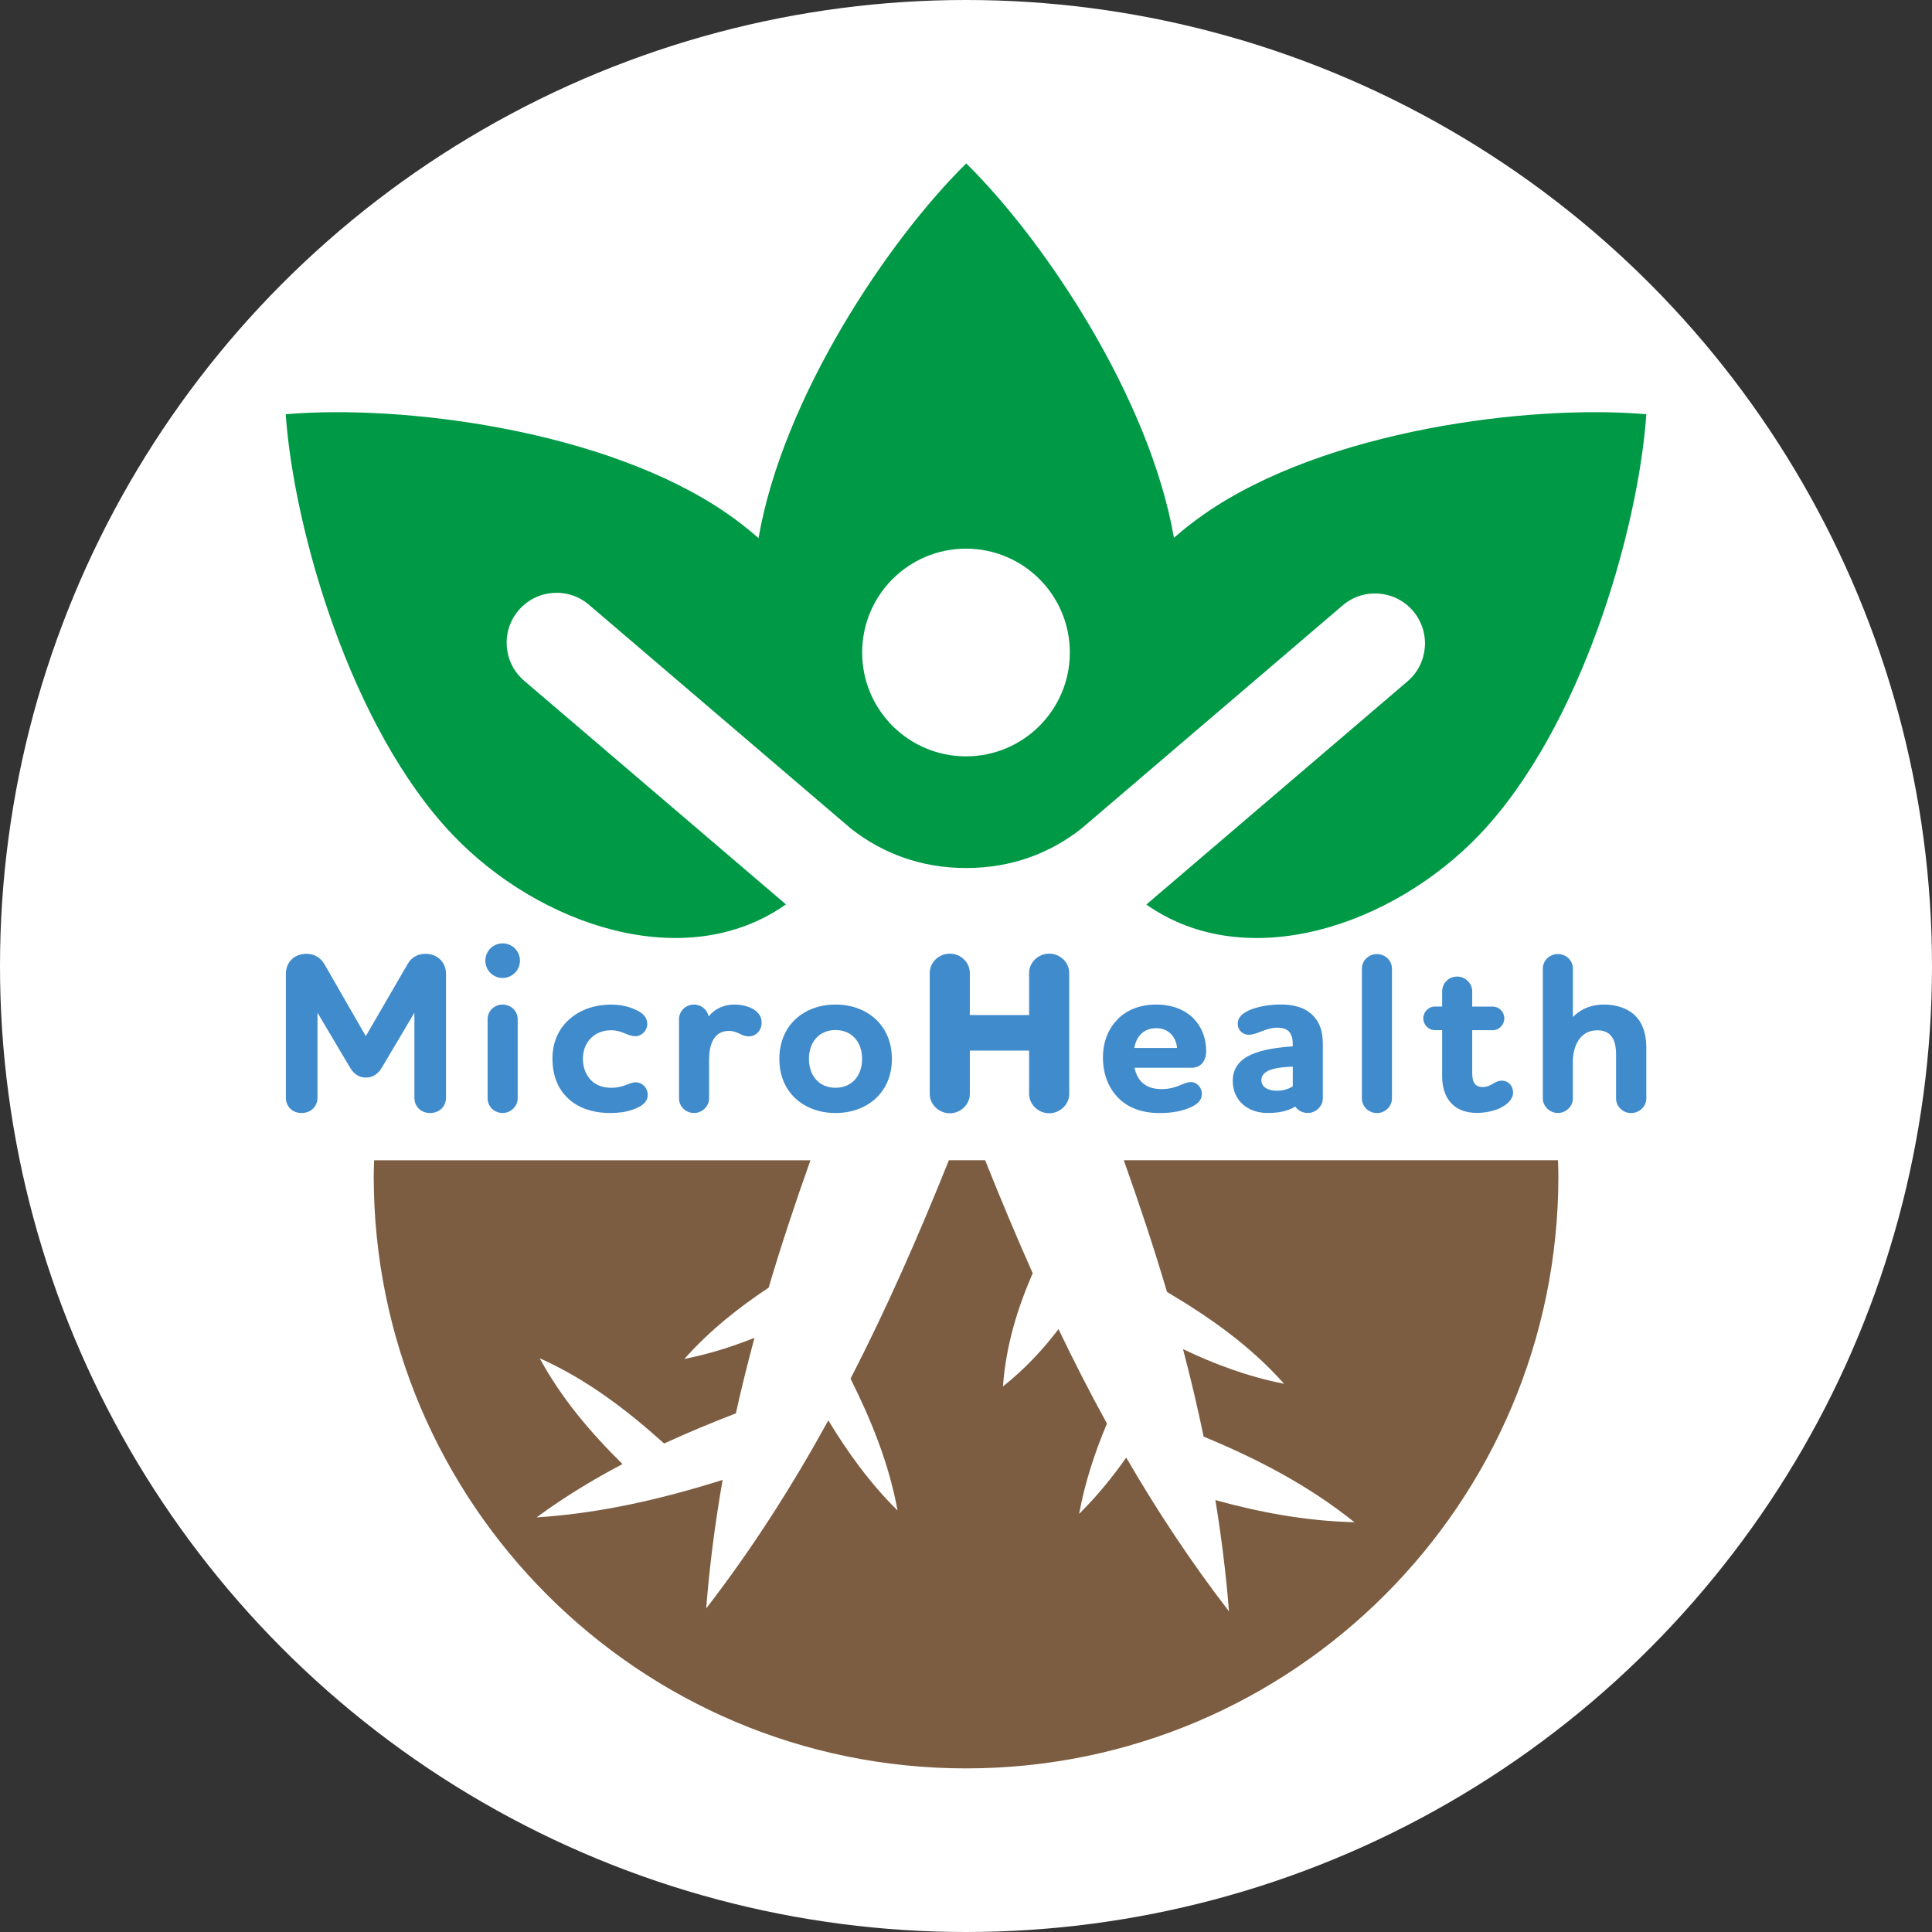 <?xml version="1.0" encoding="UTF-8"?>
<svg xmlns="http://www.w3.org/2000/svg" viewBox="0 0 372.84 372.84">
  <rect x="0" y="0" width="372.84" height="372.84" fill="#333333" stroke="none"/>
  <defs>
    <style>
      .cls-1 {
        isolation: isolate;
      }

      .cls-2 {
        fill: #7d5d41;
        mix-blend-mode: darken;
      }

      .cls-2, .cls-3, .cls-4, .cls-5 {
        stroke-width: 0px;
      }

      .cls-3 {
        fill: #009946;
      }

      .cls-4 {
        fill: #408bcc;
      }

      .cls-5 {
        fill: #fff;
      }
    </style>
  </defs>
  <g class="cls-1">
    <g id="Layer_2" data-name="Layer 2">
      <g id="Laag_1" data-name="Laag 1">
        <circle class="cls-5" cx="186.42" cy="186.42" r="186.42"/>
        <g>
          <path class="cls-5" d="M151.66,174.54c12.91,11.21,8.08,39.5,4.73,49.36s-39.89,19.1-39.89,19.1c0,0-22.3,16-21.89,18.05s7.79,35.38,7.79,35.38c0,0,24.62,15.91,26.26,17.14s101.08,9.44,101.08,9.44l42.92-28.31,3.05-29.54s-53.26-26.7-58.84-41.25c-5.58-14.55-7.71-37.26,4.35-49.33l55.59-19.47,22.6-50.77-44.39-9.61-33.15,22.08-31.26-34.62-36.46,27.67-65.83-4.68-16.78,1.22,12.62,26.26,28.5,33.23,39,8.67Z"/>
          <path class="cls-2" d="M300.65,223.9h-83.78c2.99,8.41,5.81,16.87,8.34,25.42,8.2,4.87,16,10.31,22.59,17.72-6.96-1.36-13.36-3.76-19.5-6.68,1.47,5.58,2.8,11.2,3.98,16.88,10.24,4.24,20.1,9.31,29.1,16.52-9.34-.23-18.2-1.88-26.83-4.27,1.15,7.06,2.05,14.21,2.62,21.47-7.38-9.56-13.91-19.48-19.83-29.67-2.69,3.82-5.66,7.47-9.09,10.86,1.13-6.13,3.04-11.88,5.37-17.43-3.29-5.99-6.4-12.07-9.35-18.22-3.03,3.99-6.52,7.72-10.72,11.06.58-7.93,2.79-15.06,5.74-21.85-3.21-7.2-6.24-14.48-9.18-21.81h-6.99c-5.75,14.33-11.92,28.44-18.98,42.16,4,8.03,7.4,16.32,9.07,25.44-5.34-5.28-9.6-11.19-13.36-17.39-6.88,12.52-14.6,24.67-23.57,36.29.66-8.4,1.75-16.66,3.17-24.8-11.59,3.64-23.42,6.43-35.9,7.23,5.32-3.92,10.87-7.28,16.58-10.29-6.11-6.04-11.71-12.56-15.98-20.42,9.19,4.11,16.82,10,24.02,16.45,4.54-2.1,9.17-4.01,13.84-5.82,1.08-4.89,2.29-9.74,3.59-14.57-4.32,1.72-8.79,3.14-13.53,4.07,4.87-5.47,10.4-9.86,16.26-13.75,2.45-8.27,5.18-16.46,8.07-24.59h-84.2c-.03,1.02-.08,2.02-.08,3.05,0,63.13,51.18,114.31,114.31,114.31s114.31-51.18,114.31-114.31c0-1.02-.05-2.03-.08-3.05Z"/>
          <path class="cls-3" d="M317.71,80c-1.59,22.4-12.58,60.52-32.21,81.09-16.69,17.5-44.89,27.11-64.28,13.47l50.4-43.07c4.05-3.46,4.52-9.54,1.07-13.59-3.46-4.04-9.54-4.52-13.58-1.07l-50.42,43.08c-6.02,4.72-13.43,7.6-22.19,7.6h-.08c-8.76,0-16.17-2.87-22.19-7.59l-50.57-43.21c-4.04-3.46-10.13-2.98-13.58,1.07-3.46,4.05-2.98,10.13,1.07,13.59l50.52,43.16c-19.4,13.68-47.62,4.07-64.32-13.44-19.62-20.58-30.62-58.7-32.21-81.09l.05-.06c22.37-1.93,61.74,2.99,85.13,19.16,2.09,1.45,4.12,3.04,6.06,4.74,4.7-27.12,24.96-57.41,40.05-72.26h.08c15.07,14.85,35.32,45.1,40.04,72.21,1.92-1.69,3.93-3.26,6-4.69,23.39-16.17,62.75-21.09,85.13-19.16l.05.06ZM186.42,105.88c-11.07,0-20.04,8.97-20.04,20.04s8.97,20.04,20.04,20.04,20.04-8.97,20.04-20.04-8.97-20.04-20.04-20.04Z"/>
          <g>
            <path class="cls-4" d="M59.13,184.07c1.58,0,2.76.79,3.47,1.98l7.99,13.91,8.07-13.91c.66-1.18,1.84-1.98,3.42-1.98,2.41,0,3.99,1.71,3.99,3.86v23.92c0,1.62-1.23,2.94-3.07,2.94s-3.03-1.32-3.03-2.94v-16.41l-6.28,10.58c-.61,1.05-1.58,1.93-3.07,1.93s-2.46-.88-3.07-1.93l-6.28-10.58v16.41c0,1.62-1.23,2.94-3.07,2.94s-3.03-1.32-3.03-2.94v-23.92c0-2.15,1.54-3.86,3.95-3.86Z"/>
            <path class="cls-4" d="M93.66,185.39c0-1.84,1.49-3.34,3.34-3.34s3.34,1.49,3.34,3.34-1.49,3.34-3.34,3.34-3.34-1.49-3.34-3.34ZM97,193.86c1.62,0,2.9,1.27,2.9,2.81v15.31c0,1.54-1.36,2.81-2.9,2.81-1.62,0-2.9-1.27-2.9-2.81v-15.31c0-1.54,1.27-2.81,2.9-2.81Z"/>
            <path class="cls-4" d="M122.58,199.96c-1.54,0-2.46-1.14-4.65-1.14-1.67,0-3.07.61-4.04,1.67-.88.97-1.4,2.28-1.4,3.86s.53,2.98,1.45,3.99c.92,1.01,2.28,1.58,4.04,1.58,2.5,0,3.38-1.05,4.69-1.05s2.33,1.1,2.33,2.41c0,1.4-1.14,2.28-3.03,2.9-1.27.44-2.72.61-4.17.61-3.69,0-6.63-1.14-8.56-3.2-1.71-1.8-2.63-4.3-2.63-7.28,0-2.59.79-4.78,2.15-6.45,2.11-2.59,5.4-3.99,9.17-3.99.97,0,2.81.09,4.7.97,1.45.66,2.28,1.49,2.28,2.76s-1.05,2.37-2.33,2.37Z"/>
            <path class="cls-4" d="M145.27,194.69c1.01.57,1.71,1.45,1.71,2.63,0,1.54-1.05,2.68-2.5,2.68s-2.02-1.05-3.82-1.05c-2.98,0-3.82,2.76-3.82,5.53v7.5c0,1.54-1.36,2.81-2.9,2.81-1.62,0-2.9-1.27-2.9-2.81v-15.31c0-1.54,1.27-2.81,2.9-2.81,1.4,0,2.55,1.01,2.81,2.28,1.18-1.45,2.94-2.28,4.96-2.28,1.23,0,2.55.26,3.55.83Z"/>
            <path class="cls-4" d="M161.24,193.86c6.06,0,10.88,3.95,10.88,10.49s-4.83,10.44-10.88,10.44-10.84-3.91-10.84-10.44,4.78-10.49,10.84-10.49ZM161.24,209.92c3.16,0,5.13-2.33,5.13-5.57s-1.97-5.57-5.13-5.57-5.13,2.32-5.13,5.57,1.97,5.57,5.13,5.57Z"/>
            <path class="cls-4" d="M179.42,187.78c0-2.07,1.76-3.74,3.87-3.74s3.87,1.67,3.87,3.74v8.1h11.44v-8.1c0-2.07,1.76-3.74,3.87-3.74s3.87,1.67,3.87,3.74v23.32c0,2.07-1.81,3.74-3.87,3.74s-3.87-1.67-3.87-3.74v-8.36h-11.44v8.36c0,2.07-1.8,3.74-3.87,3.74s-3.87-1.67-3.87-3.74v-23.32Z"/>
            <path class="cls-4" d="M231.93,211.15c0,1.18-.83,2.02-2.5,2.68-1.8.75-3.77.97-5.7.97-3.38,0-6.1-1.05-7.94-2.94-1.89-1.93-2.94-4.61-2.94-7.77s1.1-5.62,2.85-7.42c1.75-1.75,4.26-2.81,7.42-2.81s5.57,1.05,7.15,2.63c1.93,1.97,2.5,4.34,2.5,6.32s-1.05,3.25-2.85,3.25h-10.97c.53,2.68,2.33,4.12,5.18,4.12,3.07,0,4.21-1.36,5.66-1.36,1.23,0,2.15,1.05,2.15,2.32ZM227.15,202.24c-.18-2.11-1.62-3.82-3.99-3.82s-3.86,1.49-4.26,3.82h8.25Z"/>
            <path class="cls-4" d="M249.48,201.93v-.35c0-1.05-.18-1.8-.61-2.37-.48-.61-1.32-.88-2.37-.88-2.32,0-3.82,1.36-5.53,1.36-1.18,0-2.11-.92-2.11-2.11,0-1.36,1.1-2.19,2.55-2.76,1.71-.66,3.77-.97,5.79-.97s4.61.39,6.32,2.28c1.1,1.18,1.76,2.81,1.76,5.31v10.53c0,1.54-1.36,2.81-2.9,2.81-1.01,0-1.93-.48-2.41-1.23-1.75,1.01-3.47,1.23-5.4,1.23-3.69,0-6.67-2.33-6.67-6.19,0-5.13,5.75-6.23,11.59-6.67ZM249.48,209.66v-3.82c-2.63.09-6.06.44-6.06,2.59,0,1.4,1.36,2.06,2.98,2.06,1.01,0,2.06-.22,3.07-.83Z"/>
            <path class="cls-4" d="M262.82,186.93c0-1.58,1.32-2.81,2.9-2.81s2.9,1.23,2.9,2.81v25.06c0,1.54-1.32,2.81-2.9,2.81s-2.9-1.27-2.9-2.81v-25.06Z"/>
            <path class="cls-4" d="M278.31,194.25v-2.94c0-1.58,1.27-2.85,2.9-2.85,1.54,0,2.9,1.27,2.9,2.85v2.94h3.95c1.23,0,2.24,1.01,2.24,2.28s-1.01,2.28-2.24,2.28h-3.95v8.29c0,1.89.66,2.68,2.06,2.68,1.58,0,2.24-1.23,3.64-1.23,1.32,0,2.19,1.05,2.19,2.32s-1.18,2.37-2.72,3.07c-1.27.53-2.81.83-4.26.83-4.78,0-6.71-3.2-6.71-7.06v-8.91h-1.4c-1.23,0-2.24-1.05-2.24-2.28s1.01-2.28,2.24-2.28h1.4Z"/>
            <path class="cls-4" d="M303.54,211.98c0,1.54-1.36,2.81-2.9,2.81s-2.9-1.27-2.9-2.81v-25.06c0-1.58,1.32-2.81,2.9-2.81s2.9,1.23,2.9,2.81v9.35c1.71-1.75,3.82-2.41,5.97-2.41s4.34.57,5.88,1.98c1.4,1.27,2.32,3.33,2.32,6.32v9.83c0,1.54-1.36,2.81-2.94,2.81s-2.9-1.27-2.9-2.81v-8.38c0-1.4-.18-2.85-1.01-3.77-.53-.61-1.4-1.01-2.63-1.01-3.42,0-4.7,3.2-4.7,6.1v7.06Z"/>
          </g>
        </g>
      </g>
    </g>
  </g>
</svg>
